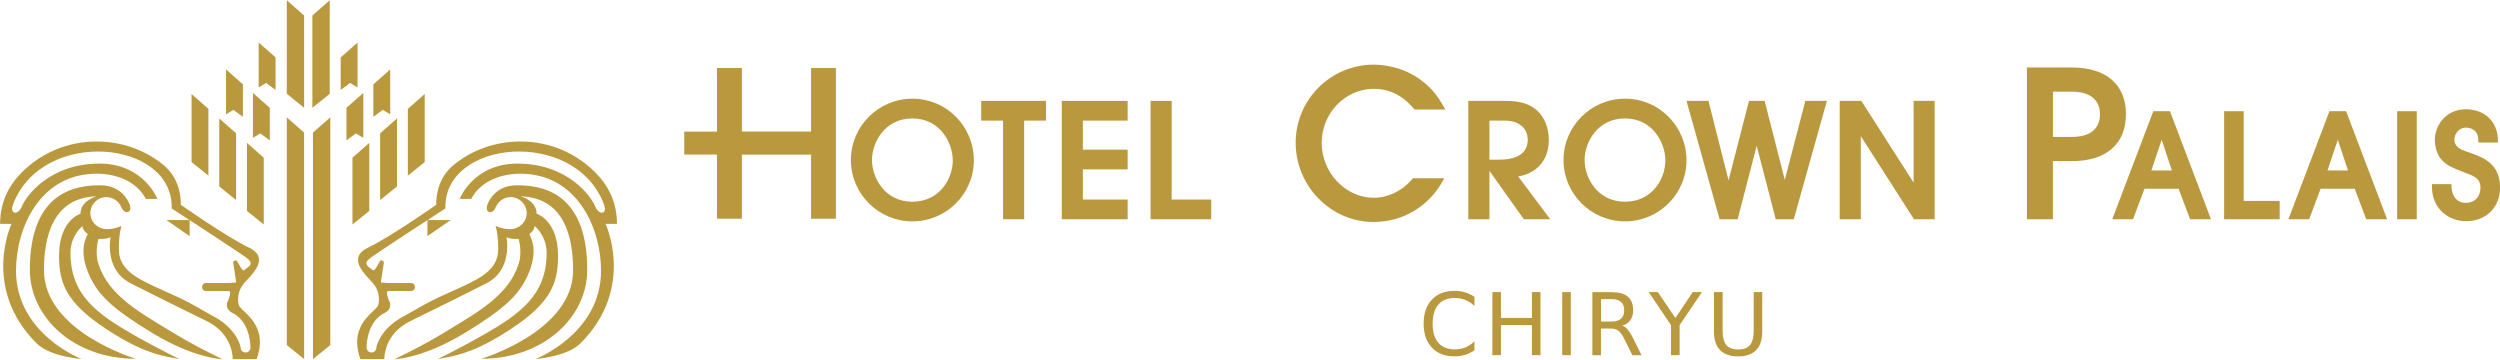 <?xml version="1.0" encoding="UTF-8"?>
<svg id="_知立" data-name="知立" xmlns="http://www.w3.org/2000/svg" viewBox="0 0 566.93 81.55">
  <defs>
    <style>
      .cls-1 {
        fill-rule: evenodd;
      }

      .cls-1, .cls-2 {
        fill: #ba983e;
        stroke-width: 0px;
      }
    </style>
  </defs>
  <g>
    <path class="cls-2" d="M18.69,51.27s-2.71,2.11-2.71,6.08c0,9.51,5.94,13.8,14.47,18.67,4.74,2.71,10.23,5.41,10.23,5.41-3.43-.63-7.31-1.12-14.43-5.45-11-6.7-12.86-11.3-12.86-17.96,0-8.13,4.86-9.55,4.86-9.55,0-3.03,3.69-3.95,3.63-3.95-10.12.3-11.91,9.61-11.91,16.76,0,13.93,20.85,20.08,20.85,20.08-14.17,0-24.05-9.45-24.05-20.17,0-18.17,10.95-19.17,16.04-19.17,4.82,0,6.35,3.83,6.35,3.83,1.27,2.35-.78,2.95-1.51,1.4-.04-.09-.11-.2-.15-.29-.55-1.31-1.86-2.26-3.37-2.26-2.01,0-3.64,1.63-3.64,3.64s1.72,3.63,3.73,3.63c1.9,0,3.34-.75,3.34-.75,0,0-.61,1.6-.61,5.21,0,5.7,5.53,7.28,13.75,11.11,2.71,1.26,4.97,2.7,7.9,4.3,5.3,2.89,5.97,6.91,5.97,6.91,0,1.57,2.23,1.58,2.23.01,0-1.14-.36-6.03-4.15-7.83-1.41-.67-1.32-2.05-1.02-2.59.3-.54.9-2.35.3-2.35h-5.18c-1.26,0-1.2-1.81,0-1.81h5.18l1.63-.12s-.54-3.85-.66-4.39c-.12-.54.3-.49.6-.66.3-.18,1.38,2.83,1.93,2.23.54-.61,2.59-1.21.48-2.77-2.11-1.57-16.98-11.2-16.98-11.2.47-15.62-29.34-18.38-35.95-.96-.89,2.35,1.14,2.59,1.99.48.84-2.11,6.08-9.69,17.61-9.69,10.03,0,13.11,8.01,13.11,8.01h-2.61c-2.23-4.22-7.05-5.72-11.14-5.72-13.01,0-18.31,12.51-18.31,21.97,0,14.37,14.87,20.05,14.87,20.05,0,0-7.12-.47-10.23-3.58-12.51-12.52-5.66-27.06-5.66-27.06H.02c0-4.85,1.9-8.6,4.82-11.57,4.36-4.43,10.36-7.11,17.07-7.11,5.7,0,10.92,1.9,15.03,5.22,2.63,2.12,4.07,5.23,4.07,9.13,0,0,10.37,7.29,15.43,9.7,5.06,2.41.42,6.32-1.08,8.07-1.51,1.74-1.51,3.8-1.21,4.94.3,1.15,3.79,2.77,4.64,6.86.55,2.67-.6,5.41-.6,5.41h-5.42s.24-5.59-5.9-8.61c-6.62-3.24-10.3-5.06-17.22-8.55-6.09-3.07-4.58-10.48-4.58-10.48-.96.54-2.74.39-2.74.39,0,0-.91,2.91-.03,5.63,2.35,7.3,9.33,10.99,16.86,15.6,4.03,2.47,7.52,4.2,11.31,6.07,0,0-6.37-.17-15.82-5.89-9.44-5.72-12.42-8.82-14.36-13.07-2.28-5.01-1.19-7.95-.37-9.44,0,0-1.11-.63-1.24-1.81"/>
    <polygon class="cls-1" points="43 49.9 43 53.54 37.73 49.9 43 49.9"/>
    <path class="cls-2" d="M121.25,51.27s2.71,2.11,2.71,6.08c0,9.51-5.94,13.8-14.47,18.67-4.74,2.71-10.23,5.41-10.23,5.41,3.43-.63,7.31-1.12,14.43-5.45,11-6.7,12.86-11.3,12.86-17.96,0-8.13-4.86-9.55-4.86-9.55,0-3.03-3.69-3.95-3.63-3.95,10.12.3,11.91,9.61,11.91,16.76,0,13.93-20.85,20.08-20.85,20.08,14.17,0,24.05-9.45,24.05-20.17,0-18.17-10.95-19.17-16.04-19.17-4.82,0-6.35,3.83-6.35,3.83-1.27,2.35.78,2.95,1.51,1.4.04-.09.11-.2.14-.29.55-1.31,1.86-2.26,3.37-2.26,2.01,0,3.64,1.63,3.64,3.64s-1.72,3.63-3.73,3.63c-1.9,0-3.34-.75-3.34-.75,0,0,.61,1.6.61,5.21,0,5.7-5.53,7.28-13.75,11.11-2.71,1.26-4.97,2.7-7.9,4.3-5.3,2.89-5.97,6.91-5.97,6.91,0,1.57-2.23,1.58-2.23.01,0-1.14.36-6.03,4.15-7.83,1.41-.67,1.32-2.05,1.02-2.59-.3-.54-.9-2.35-.3-2.35h5.18c1.26,0,1.2-1.81,0-1.81h-5.18l-1.63-.12s.54-3.85.66-4.39c.12-.54-.3-.49-.6-.66-.3-.18-1.38,2.83-1.93,2.23-.54-.61-2.59-1.21-.48-2.77,2.11-1.57,16.98-11.2,16.98-11.2-.47-15.62,29.34-18.38,35.95-.96.89,2.35-1.14,2.59-1.99.48-.84-2.11-6.08-9.69-17.61-9.69-10.03,0-13.11,8.01-13.11,8.01h2.61c2.23-4.22,7.05-5.72,11.14-5.72,13.01,0,18.31,12.51,18.31,21.97,0,14.37-14.87,20.05-14.87,20.05,0,0,7.12-.47,10.23-3.58,12.51-12.52,5.66-27.06,5.66-27.06h2.59c0-4.85-1.9-8.6-4.82-11.57-4.36-4.43-10.36-7.11-17.07-7.11-5.7,0-10.92,1.9-15.03,5.22-2.63,2.12-4.07,5.23-4.07,9.13,0,0-10.37,7.29-15.43,9.7-5.06,2.41-.42,6.32,1.08,8.07,1.51,1.74,1.51,3.8,1.2,4.94-.3,1.15-3.79,2.77-4.63,6.86-.55,2.67.6,5.41.6,5.41h5.42s-.24-5.59,5.9-8.61c6.62-3.24,10.3-5.06,17.22-8.55,6.09-3.07,4.58-10.48,4.58-10.48.96.54,2.74.39,2.74.39,0,0,.91,2.91.03,5.63-2.35,7.3-9.33,10.99-16.86,15.6-4.04,2.47-7.52,4.2-11.31,6.07,0,0,6.37-.17,15.82-5.89,9.44-5.72,12.42-8.82,14.36-13.07,2.28-5.01,1.19-7.95.37-9.44,0,0,1.11-.63,1.23-1.81"/>
    <polygon class="cls-1" points="96.93 49.9 96.93 53.54 102.21 49.9 96.93 49.9"/>
    <polygon class="cls-2" points="47.26 39.83 43.44 36.75 43.44 21.32 47.26 24.69 47.26 39.83"/>
    <polygon class="cls-2" points="53.54 45.37 49.72 42.28 49.72 26.86 53.54 30.23 53.54 45.37"/>
    <polygon class="cls-2" points="59.81 50.91 56 47.82 56 32.4 59.81 35.77 59.81 50.91"/>
    <polygon class="cls-2" points="68.97 81.43 65.04 78.25 65.04 26.62 68.96 30.07 68.97 81.43"/>
    <polygon class="cls-2" points="68.97 24.44 65.04 21.27 65.04 .06 68.96 3.52 68.97 24.44"/>
    <polygon class="cls-2" points="70.84 24.44 74.77 21.27 74.77 .06 70.84 3.52 70.84 24.44"/>
    <polygon class="cls-2" points="70.97 81.43 74.9 78.25 74.9 26.62 70.97 30.07 70.97 81.43"/>
    <polygon class="cls-2" points="59.04 30.25 61.18 31.84 61.18 24.45 57.36 21.08 57.36 31.19 57.4 31.23 59.04 30.25"/>
    <polygon class="cls-2" points="60.35 18.81 62.49 20.4 62.49 13.02 58.66 9.65 58.66 19.76 58.7 19.8 60.35 18.81"/>
    <polygon class="cls-2" points="52.94 24.91 55.08 26.5 55.08 19.12 51.26 15.75 51.26 25.86 51.3 25.89 52.94 24.91"/>
    <polygon class="cls-2" points="92.49 39.83 96.31 36.75 96.31 21.32 92.49 24.69 92.49 39.83"/>
    <polygon class="cls-2" points="86.21 45.37 90.03 42.28 90.03 26.86 86.21 30.23 86.21 45.37"/>
    <polygon class="cls-2" points="79.93 50.91 83.75 47.82 83.75 32.4 79.93 35.77 79.93 50.91"/>
    <polygon class="cls-2" points="80.71 30.25 82.35 31.23 82.39 31.19 82.39 21.08 78.57 24.45 78.57 31.84 80.71 30.25"/>
    <polygon class="cls-2" points="79.4 18.81 81.04 19.8 81.08 19.76 81.08 9.65 77.26 13.02 77.26 20.4 79.4 18.81"/>
    <polygon class="cls-2" points="86.8 24.91 88.44 25.89 88.49 25.86 88.49 15.75 84.67 19.12 84.67 26.5 86.8 24.91"/>
  </g>
  <g>
    <path class="cls-2" d="M183.93,15.43v14.4h-15.69v-14.4h-5.64v14.42h-7.43v5.2h7.43v14.55h5.64v-14.53h15.69v14.53h5.63V15.43h-5.63Z"/>
    <path class="cls-2" d="M206.9,22.38c-7.69,0-13.94,6.24-13.94,13.91s6.26,13.91,13.94,13.91,13.94-6.21,13.94-13.84-6.12-13.98-13.94-13.98ZM206.9,45.74c-6.32,0-9.16-5.52-9.16-9.44s2.84-9.44,9.16-9.44,9.16,5.58,9.16,9.54-2.84,9.34-9.16,9.34Z"/>
    <path class="cls-2" d="M222.51,22.88v4.47h4.96v22.37h4.78v-22.37h4.96v-4.47h-14.7Z"/>
    <path class="cls-2" d="M240.78,22.88v26.84h14.94v-4.47h-10.16v-6.84h10.16v-4.47h-10.16v-6.59h10.16v-4.47h-14.94Z"/>
    <path class="cls-2" d="M265.7,22.88h-4.78v26.84h13.75v-4.47h-8.97v-22.37Z"/>
    <path class="cls-2" d="M311.63,20.15c5.04,0,7.86,3.22,8.92,4.42l.24.27h6.97l-.49-.85c-.87-1.51-2.19-3.8-5.24-5.98-4.16-3.02-8.73-3.35-10.5-3.35-9.77,0-17.71,7.94-17.71,17.71s7.92,17.97,17.66,17.97c6.54,0,12.37-3.42,15.61-9.15l.43-.76h-7.11l-.15.18c-2.3,2.7-5.48,4.24-8.73,4.24-6.4,0-11.81-5.7-11.81-12.45s5.34-12.27,11.9-12.27Z"/>
    <path class="cls-2" d="M351.23,31.66c0-2.54-.95-4.96-2.53-6.48-1.68-1.59-3.91-2.3-7.23-2.3h-8.5v26.84h4.79v-10.98c1.38,1.94,7.81,10.98,7.81,10.98h5.99s-6.35-8.46-7.28-9.71c2.56-.38,6.95-2.29,6.95-8.35ZM337.76,27.35h3.47c3.85,0,5.22,2.32,5.22,4.31,0,3.02-2.23,4.55-6.62,4.55h-2.07v-8.86Z"/>
    <path class="cls-2" d="M368.5,22.38c-7.69,0-13.94,6.24-13.94,13.91s6.26,13.91,13.94,13.91,13.95-6.21,13.95-13.84-6.13-13.98-13.95-13.98ZM368.5,45.74c-6.32,0-9.16-5.52-9.16-9.44s2.84-9.44,9.16-9.44,9.16,5.58,9.16,9.54-2.84,9.34-9.16,9.34Z"/>
    <path class="cls-2" d="M409.4,22.88s-3.9,14.99-4.66,17.91c-.75-2.93-4.57-17.91-4.57-17.91h-3.55s-3.87,15.07-4.63,18.03c-.75-2.96-4.56-18.03-4.56-18.03h-4.98l7.51,26.84h4.09s3.58-13.8,4.32-16.66c.74,2.87,4.32,16.66,4.32,16.66h4.09l7.51-26.84h-4.9Z"/>
    <path class="cls-2" d="M433.95,22.88v18.53c-1.5-2.35-11.85-18.53-11.85-18.53h-4.91v26.84h4.79v-18.84c1.5,2.35,12.06,18.84,12.06,18.84h4.69v-26.84h-4.78Z"/>
    <path class="cls-2" d="M482.11,25.92c0-6.75-4.48-10.62-12.29-10.62h-10.17v34.42h5.89v-13.18h4.27c7.81,0,12.29-3.87,12.29-10.62ZM465.55,20.79h4.27c5.57,0,6.4,3.21,6.4,5.13s-.83,5.13-6.4,5.13h-4.27v-10.27Z"/>
    <path class="cls-2" d="M491.74,25.22h-3.43l-9.31,24.5h4.71s2.38-6.32,2.6-6.92h7.74c.22.59,2.6,6.92,2.6,6.92h4.74l-9.3-24.5h-.35ZM492.52,38.65h-4.65c.32-.96,1.74-5.19,2.34-6.96.59,1.77,1.99,6,2.31,6.96Z"/>
    <path class="cls-2" d="M508.81,25.22h-4.44v24.5h12.6v-4.16h-8.16v-20.34Z"/>
    <path class="cls-2" d="M531.68,25.22h-3.43l-9.3,24.5h4.7s2.38-6.32,2.6-6.92h7.74c.23.59,2.6,6.92,2.6,6.92h4.74l-9.3-24.5h-.35ZM532.46,38.65h-4.65c.32-.96,1.74-5.19,2.34-6.96.59,1.77,2,6,2.31,6.96Z"/>
    <polygon class="cls-2" points="543.61 25.22 543.61 49.72 548.05 49.72 548.05 25.22 547.54 25.22 543.61 25.22"/>
    <path class="cls-2" d="M560.26,34.7l-1.09-.39c-1.31-.47-2.58-1.07-2.58-2.68,0-1.13.91-2.69,2.63-2.69.47,0,2.79.13,2.79,2.88v.51h4.44v-.51c0-4.15-2.97-7.04-7.23-7.04-4.88,0-7.07,4.03-7.07,6.89,0,1.93.65,3.72,1.74,4.77,1.17,1.14,2.08,1.57,5.15,2.74,0,0,.43.16.43.16,1.55.59,3.03,1.14,3.03,3.2s-1.28,3.46-3.27,3.46c-3.21,0-3.3-3.36-3.3-3.74v-.51h-4.44v.51c0,5.19,3.89,7.9,7.74,7.9,4.54,0,7.71-3.13,7.71-7.61,0-5.47-3.86-6.84-6.67-7.85Z"/>
  </g>
  <g>
    <path class="cls-2" d="M334.37,67.34v2.04c-.65-.61-1.35-1.06-2.08-1.36-.74-.3-1.52-.45-2.35-.45-1.63,0-2.89.5-3.76,1.5-.87,1-1.3,2.45-1.3,4.34s.43,3.33,1.3,4.32c.87,1,2.12,1.5,3.76,1.5.83,0,1.61-.15,2.35-.45.74-.3,1.43-.75,2.08-1.36v2.02c-.68.46-1.39.8-2.15,1.03-.76.23-1.56.34-2.4.34-2.17,0-3.87-.66-5.11-1.99-1.25-1.33-1.87-3.13-1.87-5.43s.62-4.11,1.87-5.44c1.24-1.33,2.95-1.99,5.11-1.99.86,0,1.66.11,2.42.34.76.23,1.47.57,2.13,1.02Z"/>
    <path class="cls-2" d="M338.43,66.24h1.94v5.86h7.03v-5.86h1.94v14.3h-1.94v-6.81h-7.03v6.81h-1.94v-14.3Z"/>
    <path class="cls-2" d="M354.27,66.24h1.94v14.3h-1.94v-14.3Z"/>
    <path class="cls-2" d="M367.91,73.84c.42.14.82.44,1.21.9.39.46.79,1.09,1.18,1.9l1.96,3.91h-2.08l-1.83-3.67c-.47-.96-.93-1.59-1.37-1.91-.45-.31-1.05-.47-1.82-.47h-2.11v6.05h-1.94v-14.3h4.37c1.63,0,2.86.34,3.66,1.02.8.68,1.21,1.71,1.21,3.09,0,.9-.21,1.65-.63,2.24-.42.59-1.03,1.01-1.82,1.24ZM363.07,67.83v5.08h2.43c.93,0,1.64-.22,2.11-.65.48-.43.71-1.06.71-1.9s-.24-1.47-.71-1.89c-.48-.43-1.18-.64-2.11-.64h-2.43Z"/>
    <path class="cls-2" d="M373.88,66.24h2.08l3.97,5.88,3.94-5.88h2.08l-5.06,7.49v6.81h-1.95v-6.81l-5.06-7.49Z"/>
    <path class="cls-2" d="M388.69,66.24h1.95v8.69c0,1.53.28,2.64.83,3.31.56.67,1.46,1.01,2.7,1.01s2.13-.34,2.69-1.01c.55-.67.83-1.78.83-3.31v-8.69h1.94v8.93c0,1.86-.46,3.27-1.38,4.22-.92.95-2.29,1.43-4.09,1.43s-3.17-.48-4.1-1.43c-.92-.95-1.38-2.36-1.38-4.22v-8.93Z"/>
  </g>
</svg>